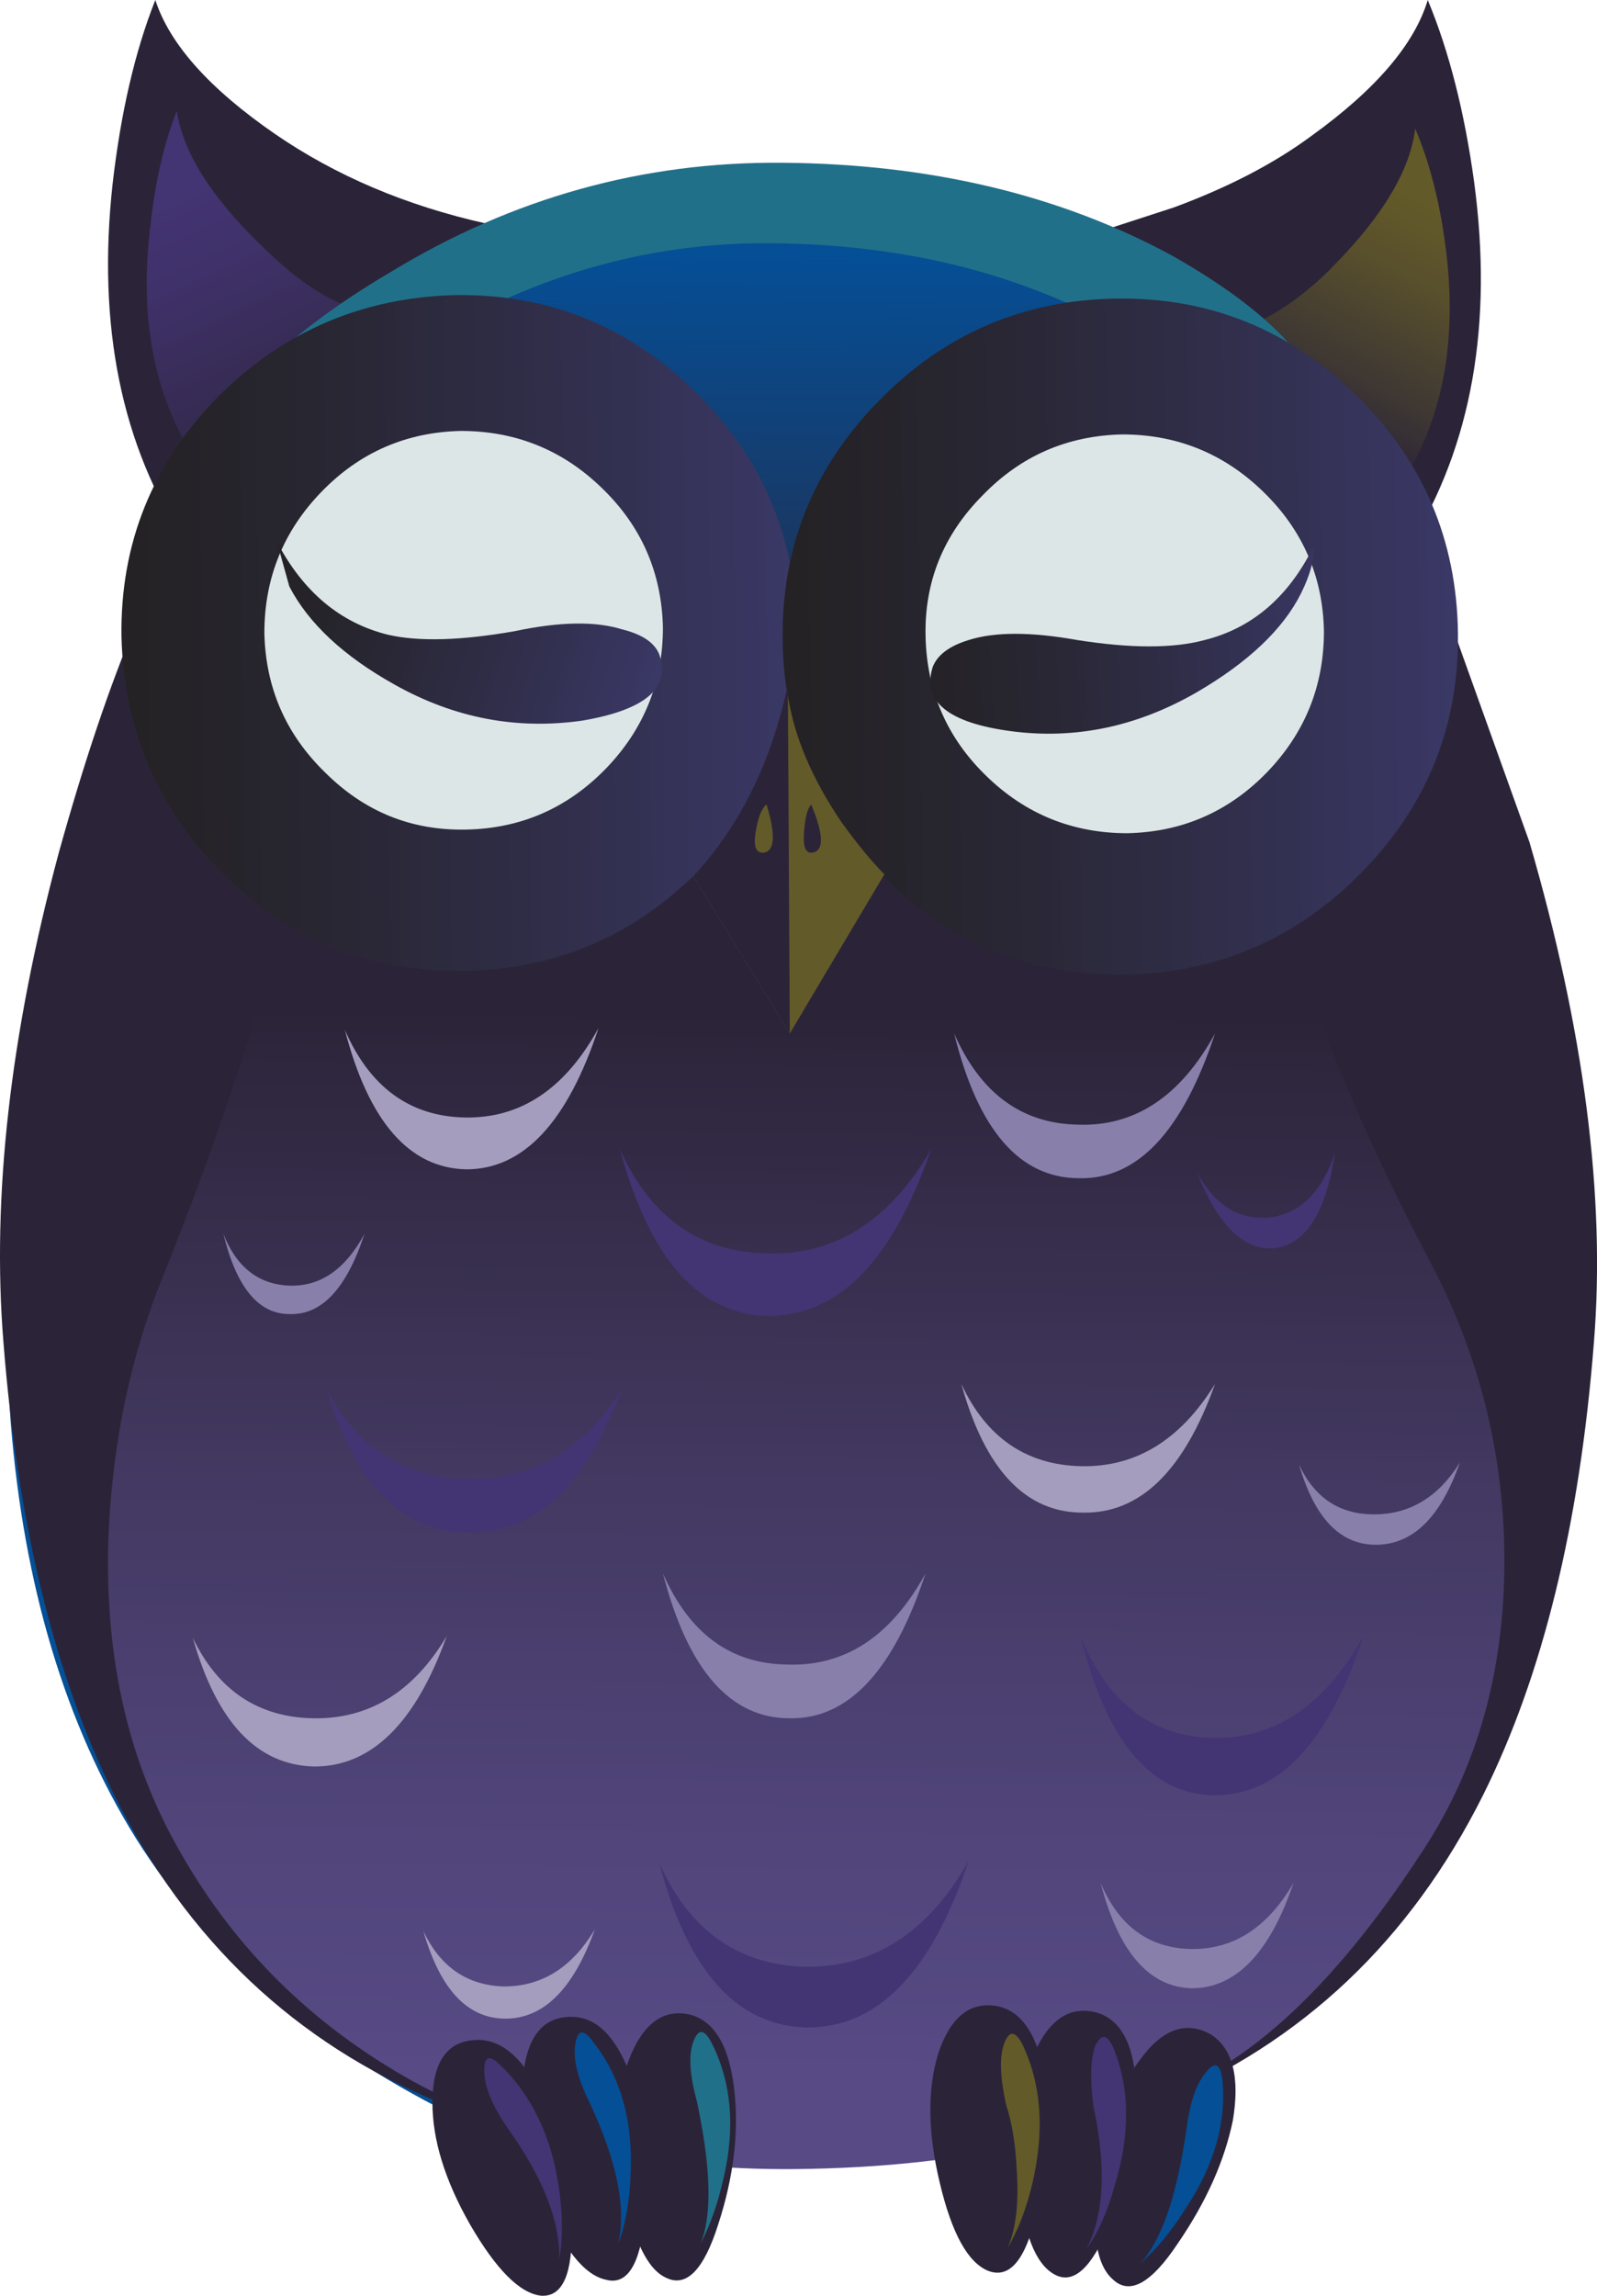 <?xml version="1.0" encoding="UTF-8"?>
<svg version="1.1" viewBox="0 0 44.687 64.201" xml:space="preserve" xmlns="http://www.w3.org/2000/svg">
  <defs>
    <linearGradient id="c" x1="-57.684" x2="-28.033" y1="22.93" y2="22.93" gradientTransform="matrix(.007 .8 .8 -.007 -.002 51.361)" gradientUnits="userSpaceOnUse">
      <stop stop-color="#574a85" offset="0"/>
      <stop stop-color="#51457b" offset=".212"/>
      <stop stop-color="#423860" offset=".573"/>
      <stop stop-color="#2b2438" offset="1"/>
    </linearGradient>
    <linearGradient id="b" x1="-13.763" x2="-6.538" y1="-38.038" y2="-38.038" gradientTransform="matrix(-.376 -.706 -.706 .376 -.002 51.361)" gradientUnits="userSpaceOnUse">
      <stop stop-color="#635a29" offset="0"/>
      <stop stop-color="#59502c" offset=".271"/>
      <stop stop-color="#3e3733" offset=".726"/>
      <stop stop-color="#2b2438" offset="1"/>
    </linearGradient>
    <linearGradient id="a" x1="6.983" x2="16.21" y1="-2.331" y2="-2.331" gradientTransform="matrix(.34 -.724 -.724 -.34 -.002 51.361)" gradientUnits="userSpaceOnUse">
      <stop stop-color="#433473" offset="0"/>
      <stop stop-color="#3f3169" offset=".259"/>
      <stop stop-color="#342a4e" offset=".698"/>
      <stop stop-color="#2b2438" offset="1"/>
    </linearGradient>
    <linearGradient id="h" x1="7.012" x2="22.887" y1="-21.358" y2="-21.358" gradientTransform="matrix(-.004 -.8 -.8 .004 -.001 51.361)" gradientUnits="userSpaceOnUse">
      <stop stop-color="#054f96" offset="0"/>
      <stop stop-color="#094a8c" offset=".098"/>
      <stop stop-color="#212f50" offset=".71"/>
      <stop stop-color="#2b2438" offset="1"/>
    </linearGradient>
    <linearGradient id="g" x1="3.236" x2="22.087" y1="17.836" y2="17.836" gradientTransform="matrix(.8 .008 .008 -.8 -.002 51.361)" gradientUnits="userSpaceOnUse">
      <stop stop-color="#242224" offset="0"/>
      <stop stop-color="#27252e" offset=".239"/>
      <stop stop-color="#302e49" offset=".639"/>
      <stop stop-color="#3a3866" offset="1"/>
    </linearGradient>
    <linearGradient id="f" x1="12.022" x2="23.336" y1="13.248" y2="13.248" gradientTransform="matrix(.762 -.244 -.244 -.762 -.002 51.361)" gradientUnits="userSpaceOnUse">
      <stop stop-color="#242224" offset="0"/>
      <stop stop-color="#27252e" offset=".239"/>
      <stop stop-color="#302e49" offset=".639"/>
      <stop stop-color="#3a3866" offset="1"/>
    </linearGradient>
    <linearGradient id="e" x1="21.734" x2="40.585" y1="18.132" y2="18.132" gradientTransform="matrix(.8 .008 .008 -.8 -.002 51.361)" gradientUnits="userSpaceOnUse">
      <stop stop-color="#242224" offset="0"/>
      <stop stop-color="#27252e" offset=".239"/>
      <stop stop-color="#302e49" offset=".639"/>
      <stop stop-color="#3a3866" offset="1"/>
    </linearGradient>
    <linearGradient id="d" x1="24.022" x2="36.718" y1="19.773" y2="19.773" gradientTransform="matrix(.799 .046 .046 -.799 -.001 51.361)" gradientUnits="userSpaceOnUse">
      <stop stop-color="#242224" offset="0"/>
      <stop stop-color="#27252e" offset=".239"/>
      <stop stop-color="#302e49" offset=".639"/>
      <stop stop-color="#3a3866" offset="1"/>
    </linearGradient>
  </defs>
  <g transform="matrix(1.25 0 0 -1.25 0 64.201)">
    
      <path d="m3.957 35.361 5.043-4.199 1.398-27.242c-3.226 1.546-5.679 3.652-7.359 6.32-1.574 2.535-2.508 5.64-2.801 9.32-0.238 3.254 0.305 6.867 1.641 10.84l2.078 4.961z" fill="#054f96" fill-rule="evenodd"/>
      <path d="m3.039 37.4 4.84-2.961 1.961-30.117c-3.227 1.332-5.652 3.625-7.281 6.879-1.332 2.668-2.161 6.039-2.481 10.121-0.266 3.25 0.149 6.906 1.238 10.961 0.563 2.023 1.137 3.73 1.723 5.117z" fill="#2b2438" fill-rule="evenodd"/>
      <path d="m35.68 21.322c-0.321-4.082-1.149-7.453-2.481-10.121-1.629-3.254-4.054-5.547-7.281-6.879l1.961 30.117 4.437 3.441 1.922-5.359c1.227-4.215 1.707-7.945 1.442-11.199z" fill="#2b2438" fill-rule="evenodd"/>
      
        
          
            <path d="m6.398 32.123 22.079 0.636 0.48-2.359c0.586-2.078 1.586-4.465 3-7.16 1.148-2.133 1.719-4.399 1.719-6.801 0-2.449-0.598-4.598-1.797-6.437-1.414-2.188-2.84-3.762-4.281-4.719-2.348-1.547-5.493-2.36-9.442-2.442-3.414-0.082-6.386 0.575-8.918 1.961-2.242 1.25-3.972 2.957-5.199 5.118-1.203 2.082-1.734 4.507-1.601 7.281 0.105 1.972 0.492 3.801 1.16 5.48 1.254 3.121 2.093 5.625 2.519 7.52l0.281 1.922z" fill="url(#c)" fill-rule="evenodd"/>
          
        
      
      <path d="m24.68 46.201 1.597 0.519c1.227 0.453 2.254 0.989 3.082 1.602 1.442 1.039 2.305 2.051 2.602 3.039 0.477-1.145 0.824-2.508 1.039-4.078 0.426-3.176-0.055-5.883-1.441-8.121l-6.879 7.039z" fill="#2b2438" fill-rule="evenodd"/>
      
        
          
            <path d="m27.879 44.002 0.598 0.32c0.507 0.293 0.988 0.68 1.441 1.16 1.066 1.094 1.652 2.094 1.762 3 0.32-0.746 0.547-1.629 0.679-2.641 0.266-2.027-0.039-3.761-0.921-5.199l-3.559 3.36z" fill="url(#b)" fill-rule="evenodd"/>
          
        
      
      <path d="m10.879 46.361-6.719-7.16c-1.441 2.187-1.988 4.867-1.64 8.039 0.183 1.601 0.503 2.976 0.957 4.121 0.32-0.988 1.214-1.988 2.683-3 1.36-0.934 2.934-1.602 4.719-2z" fill="#2b2438" fill-rule="evenodd"/>
      
        
          
            <path d="m7.879 44.482-3.481-3.441c-0.933 1.414-1.281 3.148-1.039 5.199 0.106 1.015 0.305 1.894 0.598 2.64 0.137-0.906 0.746-1.894 1.84-2.96 0.773-0.774 1.469-1.254 2.082-1.438z" fill="url(#a)" fill-rule="evenodd"/>
          
        
      
      <path d="m5.598 42.841c0.746 0.825 1.8 1.641 3.16 2.442 2.719 1.652 5.64 2.465 8.762 2.437 3.304-0.027 6.21-0.718 8.718-2.078 1.227-0.695 2.133-1.387 2.719-2.082l-11.277-6.519-12.082 5.8z" fill="#21708a" fill-rule="evenodd"/>
      
        
          
            <path d="m6.277 41.08c0.696 0.8 1.668 1.613 2.922 2.441 2.531 1.625 5.227 2.426 8.078 2.399 3.067-0.028 5.746-0.719 8.039-2.079 1.122-0.695 1.95-1.386 2.481-2.082l-10.359-6.476-11.161 5.797z" fill="url(#h)" fill-rule="evenodd"/>
          
        
      
      
        
          
            <path d="m17.84 37.283c0.023-2.082-0.695-3.867-2.16-5.363-1.469-1.493-3.242-2.254-5.321-2.278-2.082-0.027-3.867 0.692-5.359 2.16-1.469 1.465-2.227 3.239-2.281 5.321-0.028 2.078 0.691 3.863 2.16 5.359 1.465 1.465 3.238 2.227 5.32 2.277 2.078 0.028 3.867-0.691 5.36-2.16 1.492-1.465 2.253-3.238 2.281-5.316z" fill="url(#g)" fill-rule="evenodd"/>
          
        
      
      <path d="m14.84 37.322c0-1.227-0.43-2.281-1.281-3.16-0.856-0.879-1.895-1.336-3.121-1.36-1.227-0.027-2.278 0.399-3.161 1.278-0.879 0.855-1.332 1.894-1.359 3.121 0 1.226 0.426 2.281 1.281 3.16 0.852 0.879 1.895 1.332 3.117 1.359 1.227 0 2.282-0.425 3.161-1.281 0.882-0.851 1.335-1.891 1.363-3.117z" fill="#dce6e6" fill-rule="evenodd"/>
      
        
          
            <path d="m14.758 36.72c0.265-0.746-0.305-1.238-1.719-1.48-1.469-0.211-2.867 0.055-4.199 0.801-1.149 0.64-1.934 1.375-2.363 2.199l-0.278 1c0.586-1.117 1.414-1.813 2.481-2.078 0.691-0.16 1.636-0.133 2.84 0.078 1.011 0.215 1.812 0.226 2.398 0.043 0.453-0.11 0.734-0.297 0.84-0.563z" fill="url(#f)" fill-rule="evenodd"/>
          
        
      
      
        
          
            <path d="m30.359 42.521c1.493-1.465 2.25-3.238 2.278-5.32 0.027-2.078-0.692-3.867-2.16-5.36-1.465-1.492-3.239-2.253-5.317-2.281-2.082-0.027-3.867 0.695-5.359 2.16-1.496 1.469-2.254 3.243-2.281 5.321-0.028 2.082 0.691 3.867 2.16 5.359 1.465 1.496 3.242 2.254 5.32 2.281 2.078 0.028 3.863-0.695 5.359-2.16z" fill="url(#e)" fill-rule="evenodd"/>
          
        
      
      <path d="m29.637 37.24c0-1.227-0.426-2.277-1.278-3.16-0.855-0.879-1.894-1.332-3.121-1.36-1.226 0-2.281 0.426-3.16 1.282-0.879 0.851-1.332 1.894-1.359 3.121-0.028 1.226 0.402 2.277 1.281 3.16 0.852 0.879 1.891 1.332 3.121 1.359 1.223 0 2.277-0.426 3.156-1.281 0.883-0.856 1.336-1.895 1.36-3.121z" fill="#dce6e6" fill-rule="evenodd"/>
      
        
          
            <path d="m20.879 36.439c0.105 0.27 0.371 0.469 0.801 0.602 0.586 0.187 1.398 0.187 2.441 0 1.199-0.188 2.145-0.188 2.84 0 1.066 0.265 1.879 0.961 2.437 2.082 0.028-0.27-0.066-0.618-0.277-1.043-0.402-0.797-1.176-1.532-2.32-2.2-1.336-0.773-2.723-1.066-4.16-0.878-1.414 0.187-2.004 0.664-1.762 1.437z" fill="url(#d)" fill-rule="evenodd"/>
          
        
      
      <path d="m17.637 35.802c0.136-0.906 0.535-1.855 1.203-2.839 0.348-0.481 0.664-0.868 0.957-1.161l-2.117-3.562-2.16 3.519c1.039 1.016 1.746 2.364 2.117 4.043z" fill="#635a29" fill-rule="evenodd"/>
      <path d="m17.637 36.041 0.043-7.801-2.16 3.519c1.039 1.121 1.746 2.547 2.117 4.282z" fill="#2b2438" fill-rule="evenodd"/>
      <path d="m17.16 33.361c0.211-0.695 0.184-1.055-0.082-1.078-0.16 0-0.215 0.156-0.16 0.476 0.055 0.321 0.133 0.524 0.242 0.602z" fill="#635a29" fill-rule="evenodd"/>
      <path d="m18.16 33.361c0.289-0.695 0.289-1.055 0-1.078-0.137 0-0.187 0.156-0.16 0.476 0.023 0.321 0.078 0.524 0.16 0.602z" fill="#2b2438" fill-rule="evenodd"/>
      <path d="m7.719 28.322c0.558-1.281 1.453-1.934 2.679-1.961 1.254-0.027 2.254 0.641 3 2-0.695-2.106-1.679-3.16-2.96-3.16-1.278 0.027-2.184 1.066-2.719 3.121z" fill="#a49dbd" fill-rule="evenodd"/>
      <path d="m21.52 20.4c0.558-1.199 1.453-1.812 2.679-1.84 1.227-0.027 2.227 0.586 3 1.84-0.695-1.945-1.679-2.906-2.961-2.879-1.281 0-2.187 0.961-2.718 2.879z" fill="#a49dbd" fill-rule="evenodd"/>
      <path d="m9.477 8.162c0.375-0.801 0.976-1.215 1.8-1.242 0.856 0 1.535 0.429 2.039 1.281-0.476-1.332-1.144-2-2-2-0.851 0-1.464 0.652-1.839 1.961z" fill="#a49dbd" fill-rule="evenodd"/>
      <path d="m4.316 14.72c0.563-1.172 1.457-1.773 2.684-1.8 1.254-0.024 2.254 0.585 3 1.839-0.695-1.945-1.684-2.918-2.961-2.918-1.281 0.028-2.187 0.985-2.723 2.879z" fill="#a49dbd" fill-rule="evenodd"/>
      <path d="m21.359 28.24c0.586-1.332 1.504-2.012 2.758-2.039 1.281-0.051 2.309 0.629 3.082 2.039-0.722-2.184-1.734-3.266-3.039-3.238-1.336 0-2.269 1.078-2.801 3.238z" fill="#887fab" fill-rule="evenodd"/>
      <path d="m14.84 16.162c0.586-1.336 1.504-2.016 2.758-2.039 1.308-0.055 2.347 0.625 3.121 2.039-0.719-2.188-1.735-3.266-3.043-3.242-1.332 0-2.278 1.082-2.836 3.242z" fill="#887fab" fill-rule="evenodd"/>
      <path d="m5 23.759c0.293-0.746 0.785-1.132 1.477-1.16 0.695-0.023 1.253 0.364 1.683 1.16-0.402-1.226-0.961-1.824-1.683-1.796-0.692 0-1.184 0.597-1.477 1.796z" fill="#887fab" fill-rule="evenodd"/>
      <path d="m24.637 9.24c0.402-0.957 1.07-1.453 2-1.481 0.961-0.023 1.734 0.469 2.32 1.481-0.531-1.57-1.293-2.36-2.281-2.36-0.957 0.028-1.637 0.813-2.039 2.36z" fill="#887fab" fill-rule="evenodd"/>
      <path d="m29.078 18.599c0.348-0.746 0.906-1.117 1.68-1.117 0.801 0 1.441 0.387 1.922 1.16-0.43-1.226-1.055-1.84-1.883-1.84-0.797 0-1.371 0.598-1.719 1.797z" fill="#887fab" fill-rule="evenodd"/>
      <path d="m13.879 25.642c0.691-1.519 1.785-2.293 3.281-2.32 1.516-0.055 2.746 0.719 3.68 2.32-0.856-2.48-2.067-3.722-3.641-3.722-1.547 0.027-2.656 1.269-3.32 3.722z" fill="#433473" fill-rule="evenodd"/>
      <path d="m14.758 9.681c0.668-1.492 1.746-2.265 3.242-2.32 1.547-0.027 2.773 0.762 3.68 2.359-0.828-2.48-2.028-3.718-3.602-3.718-1.574 0.027-2.68 1.253-3.32 3.679z" fill="#433473" fill-rule="evenodd"/>
      <path d="m7.316 20.283c0.668-1.309 1.707-1.977 3.122-2 1.441-0.055 2.601 0.613 3.48 2-0.801-2.16-1.945-3.231-3.441-3.203-1.493 0.027-2.543 1.093-3.161 3.203z" fill="#433473" fill-rule="evenodd"/>
      <path d="m30.52 14.759c-0.774-2.371-1.883-3.558-3.321-3.558-1.414 0-2.414 1.172-3 3.519 0.613-1.465 1.598-2.215 2.961-2.238 1.387-0.027 2.504 0.731 3.36 2.277z" fill="#433473" fill-rule="evenodd"/>
      <path d="m26.797 25.123c0.402-0.723 0.933-1.055 1.601-1 0.692 0.078 1.188 0.558 1.481 1.437-0.188-1.305-0.629-2.012-1.32-2.121-0.696-0.078-1.282 0.481-1.762 1.684z" fill="#433473" fill-rule="evenodd"/>
      <path d="m12.84 6.24c0.558-0.024 1-0.504 1.32-1.438 0.293-0.882 0.383-1.894 0.278-3.043-0.106-1.066-0.399-1.531-0.879-1.398-0.481 0.105-0.95 0.691-1.399 1.762-0.43 1.066-0.574 2.023-0.441 2.879 0.105 0.851 0.48 1.265 1.121 1.238z" fill="#2b2438" fill-rule="evenodd"/>
      <path d="m10.598 5.72c0.586 0.055 1.093-0.359 1.519-1.238 0.403-0.828 0.629-1.801 0.68-2.922 0.027-1.066-0.199-1.586-0.68-1.558-0.48 0.05-1.012 0.586-1.597 1.597-0.563 0.989-0.84 1.895-0.84 2.723 0 0.879 0.304 1.348 0.918 1.398z" fill="#2b2438" fill-rule="evenodd"/>
      <path d="m15.477 6.283c0.535-0.16 0.855-0.723 0.961-1.684 0.105-0.933-0.012-1.933-0.36-3-0.32-1.011-0.707-1.414-1.16-1.199-0.426 0.188-0.746 0.852-0.961 2-0.211 1.148-0.172 2.105 0.121 2.883 0.32 0.824 0.785 1.156 1.399 1z" fill="#2b2438" fill-rule="evenodd"/>
      <path d="m24.598 6.322c0.535-0.188 0.812-0.774 0.84-1.762 0.027-0.933-0.172-1.918-0.598-2.961-0.402-0.984-0.817-1.359-1.242-1.117-0.426 0.238-0.692 0.934-0.801 2.078-0.133 1.149-0.012 2.11 0.363 2.883 0.344 0.77 0.824 1.066 1.438 0.879z" fill="#2b2438" fill-rule="evenodd"/>
      <path d="m22.316 6.482c0.563-0.109 0.922-0.656 1.082-1.641 0.161-0.906 0.094-1.906-0.199-3-0.242-1.043-0.601-1.468-1.082-1.281-0.453 0.188-0.812 0.84-1.078 1.961-0.269 1.117-0.281 2.078-0.043 2.879 0.27 0.828 0.711 1.188 1.32 1.082z" fill="#2b2438" fill-rule="evenodd"/>
      <path d="m27.117 5.841c0.481-0.32 0.641-0.961 0.481-1.918-0.188-0.91-0.598-1.828-1.239-2.761-0.586-0.879-1.066-1.149-1.441-0.801-0.375 0.32-0.492 1.055-0.359 2.199 0.132 1.149 0.453 2.055 0.961 2.723 0.503 0.691 1.039 0.879 1.597 0.558z" fill="#2b2438" fill-rule="evenodd"/>
      <path d="m15.918 5.681c0.453-0.883 0.547-1.894 0.281-3.043-0.133-0.586-0.308-1.078-0.519-1.476 0.265 0.636 0.238 1.707-0.082 3.199-0.16 0.586-0.188 1.027-0.078 1.32 0.105 0.293 0.238 0.293 0.398 0z" fill="#21708a" fill-rule="evenodd"/>
      <path d="m27.359 4.88c0.106-0.984-0.175-1.972-0.839-2.96-0.321-0.504-0.657-0.907-1-1.2 0.48 0.508 0.824 1.508 1.039 3 0.078 0.614 0.226 1.039 0.441 1.282 0.184 0.238 0.305 0.199 0.359-0.122z" fill="#054f96" fill-rule="evenodd"/>
      <path d="m13.277 5.681c0.614-0.773 0.895-1.761 0.84-2.961-0.023-0.613-0.117-1.132-0.277-1.558 0.183 0.801-0.028 1.851-0.641 3.16-0.265 0.531-0.375 0.973-0.32 1.316 0.055 0.325 0.187 0.336 0.398 0.043z" fill="#054f96" fill-rule="evenodd"/>
      <path d="m24.918 5.56c0.375-0.906 0.387-1.933 0.039-3.078-0.16-0.586-0.371-1.066-0.641-1.441 0.403 0.773 0.454 1.839 0.161 3.199-0.079 0.613-0.067 1.066 0.043 1.359 0.132 0.27 0.265 0.254 0.398-0.039z" fill="#433473" fill-rule="evenodd"/>
      <path d="m11.199 5.162c0.719-0.696 1.16-1.629 1.321-2.801 0.078-0.586 0.078-1.106 0-1.559 0.023 0.852-0.36 1.84-1.161 2.957-0.347 0.508-0.519 0.934-0.519 1.282 0 0.32 0.117 0.359 0.359 0.121z" fill="#433473" fill-rule="evenodd"/>
      <path d="m22.879 5.642c0.426-0.883 0.508-1.906 0.242-3.082-0.137-0.586-0.32-1.078-0.562-1.48 0.187 0.425 0.253 1.015 0.199 1.761-0.024 0.559-0.106 1.039-0.238 1.442-0.133 0.613-0.149 1.066-0.043 1.355 0.109 0.297 0.242 0.297 0.402 4e-3z" fill="#635a29" fill-rule="evenodd"/>
    
  </g>
</svg>
